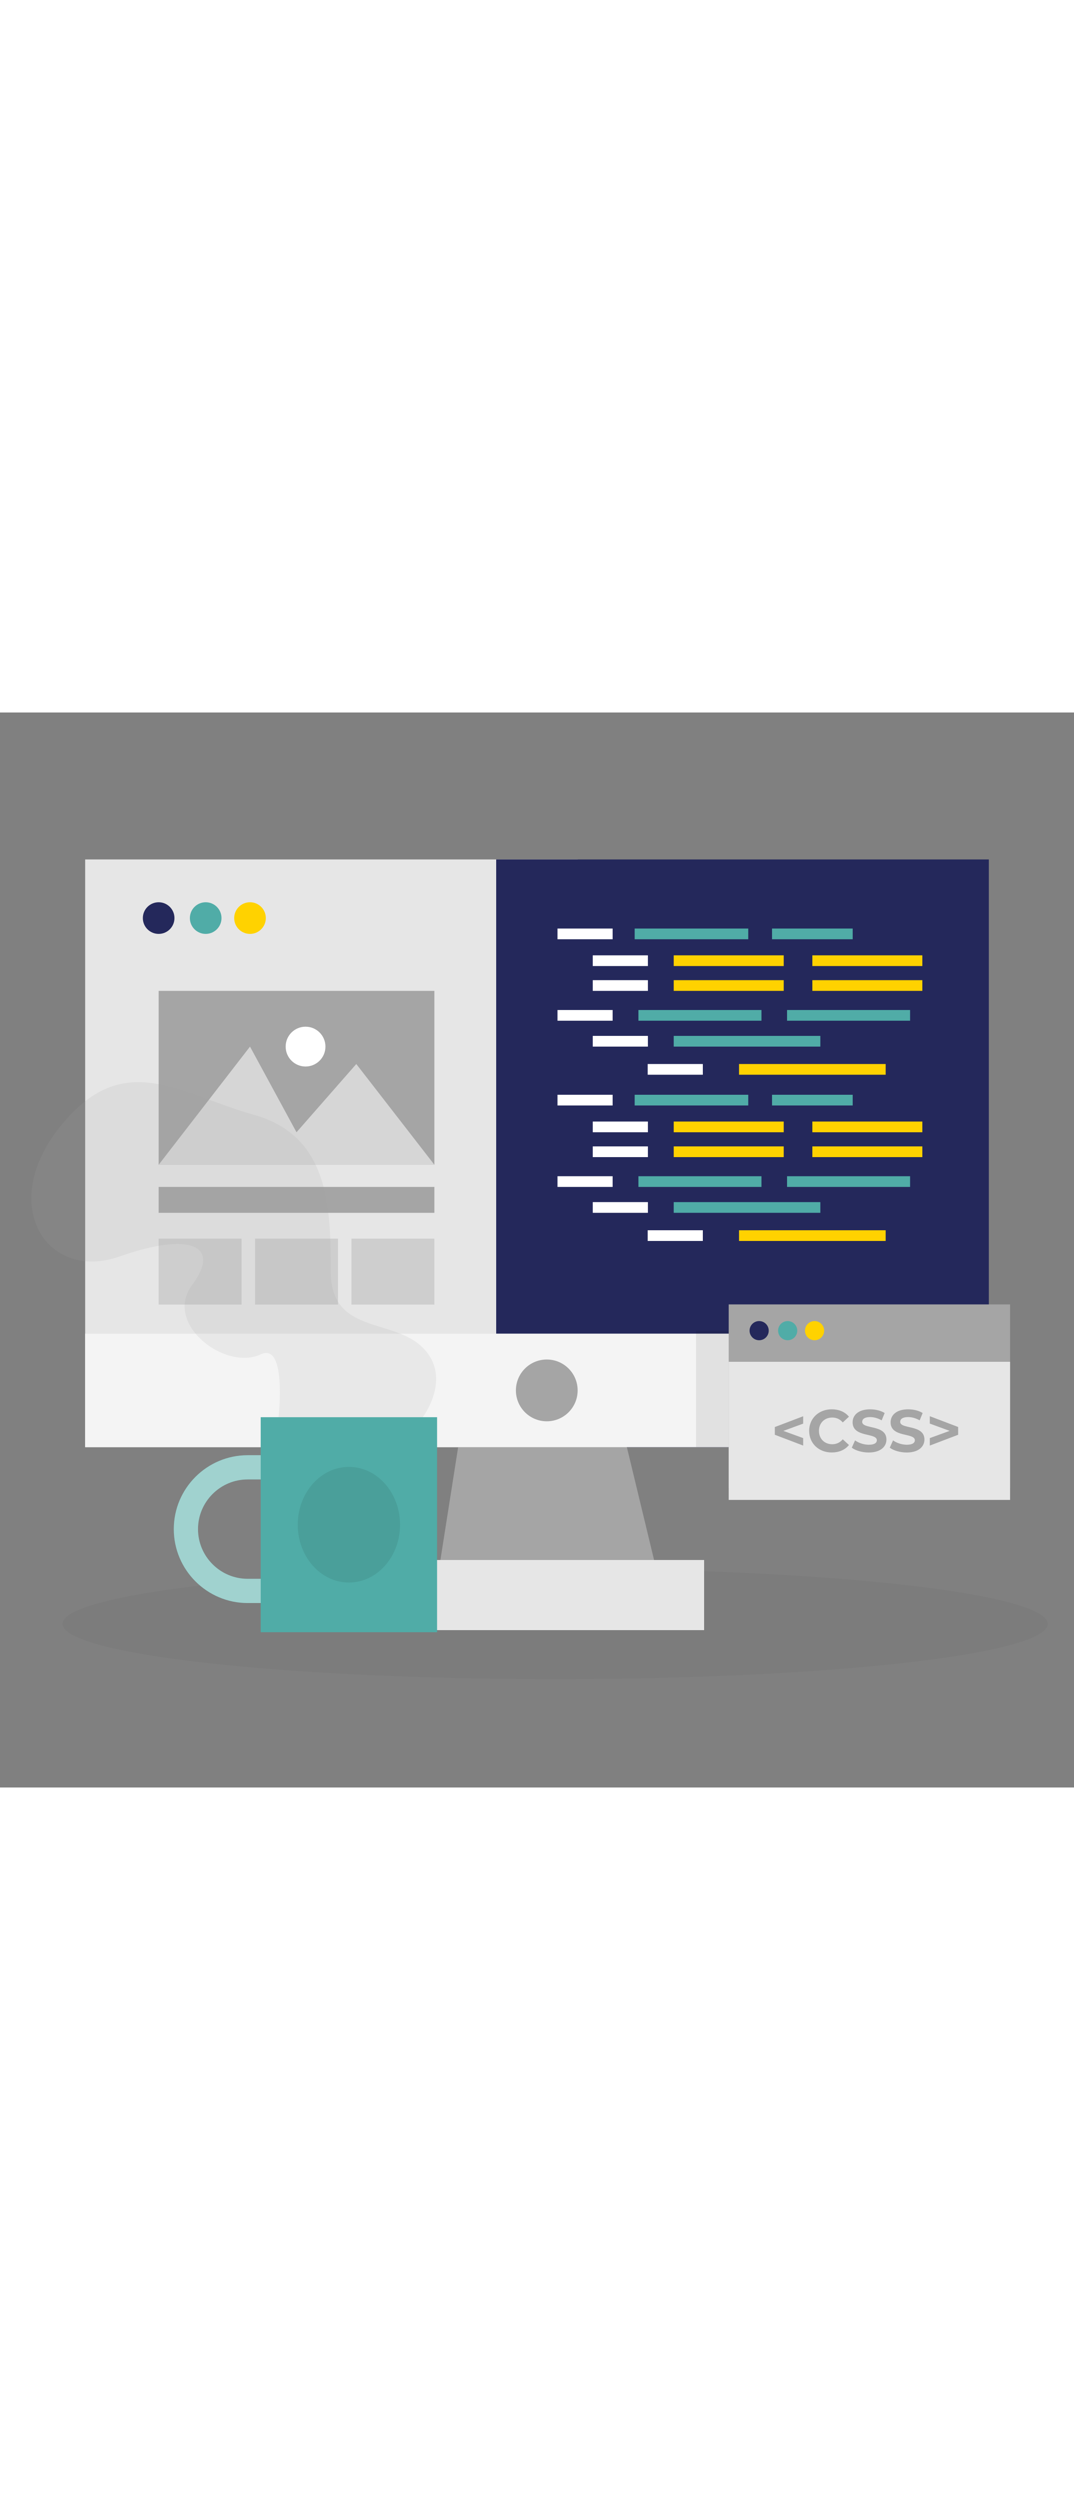 <svg xmlns="http://www.w3.org/2000/svg" id="_0182_css" viewBox="0 0 500 500" data-imageid="css-9" class="illustrations_image" style="width: 215px;"><rect x="0" y="0" width="500" height="500" fill="#808080" stroke="none"/><defs><style>.cls-1_css-9,.cls-2_css-9,.cls-3_css-9,.cls-4_css-9{fill:#fff;}.cls-5_css-9,.cls-6_css-9,.cls-7_css-9{fill:#a5a5a5;}.cls-2_css-9{opacity:.54;}.cls-8_css-9{opacity:.03;}.cls-8_css-9,.cls-9_css-9{fill:#000001;}.cls-3_css-9{opacity:.55;}.cls-10_css-9{fill:#e6e6e6;}.cls-6_css-9{opacity:.15;}.cls-4_css-9{opacity:.46;}.cls-7_css-9{opacity:.36;}.cls-11_css-9{fill:#24285b;}.cls-9_css-9{opacity:.08;}.cls-12_css-9{fill:#ffd200;}.cls-13_css-9{fill:#68e1fd;}</style></defs><ellipse id="sd_css-9" class="cls-8_css-9" cx="258.45" cy="423.91" rx="229.32" ry="25.71"></ellipse><g id="monitor_css-9"><rect class="cls-10_css-9" x="39.65" y="68.35" width="229.35" height="273.35"></rect><rect class="cls-11_css-9" x="231" y="68.35" width="229.35" height="273.35"></rect><polygon class="cls-5_css-9" points="218.21 310.47 202.23 411.98 308.8 411.98 284.3 310.47 218.21 310.47"></polygon><rect class="cls-10_css-9" x="177.91" y="394.19" width="149.89" height="32.62"></rect><circle class="cls-11_css-9" cx="73.86" cy="95.62" r="7.36"></circle><circle class="cls-13_css-9 targetColor" cx="95.76" cy="95.62" r="7.36" style="fill: rgb(80, 172, 167);"></circle><circle class="cls-12_css-9" cx="116.39" cy="95.62" r="7.36"></circle><rect class="cls-10_css-9" x="39.65" y="288.93" width="420.7" height="52.76"></rect><rect class="cls-3_css-9" x="39.65" y="288.93" width="420.7" height="52.76"></rect><circle class="cls-5_css-9" cx="254.55" cy="315.31" r="14.37"></circle><rect class="cls-13_css-9 targetColor" x="313.65" y="150.42" width="68.26" height="4.98" style="fill: rgb(80, 172, 167);"></rect><rect class="cls-12_css-9" x="344.06" y="163.5" width="68.26" height="4.98"></rect><rect class="cls-13_css-9 targetColor" x="297.22" y="138.38" width="57.28" height="4.98" style="fill: rgb(80, 172, 167);"></rect><rect class="cls-13_css-9 targetColor" x="366.41" y="138.38" width="57.28" height="4.98" style="fill: rgb(80, 172, 167);"></rect><rect class="cls-12_css-9" x="313.65" y="124.5" width="51.21" height="4.98"></rect><rect class="cls-12_css-9" x="378.19" y="124.5" width="51.21" height="4.98"></rect><rect class="cls-1_css-9" x="275.96" y="150.42" width="25.67" height="4.98"></rect><rect class="cls-1_css-9" x="301.53" y="163.5" width="25.67" height="4.98"></rect><rect class="cls-1_css-9" x="259.54" y="138.38" width="25.67" height="4.98"></rect><rect class="cls-1_css-9" x="259.54" y="100.49" width="25.67" height="4.98"></rect><rect class="cls-1_css-9" x="275.96" y="112.95" width="25.67" height="4.98"></rect><rect class="cls-12_css-9" x="313.65" y="112.95" width="51.21" height="4.98"></rect><rect class="cls-12_css-9" x="378.19" y="112.95" width="51.21" height="4.98"></rect><rect class="cls-1_css-9" x="275.96" y="124.5" width="25.67" height="4.98"></rect><rect class="cls-13_css-9 targetColor" x="295.47" y="100.49" width="52.88" height="4.98" style="fill: rgb(80, 172, 167);"></rect><rect class="cls-13_css-9 targetColor" x="359.42" y="100.49" width="37.55" height="4.98" style="fill: rgb(80, 172, 167);"></rect><rect class="cls-13_css-9 targetColor" x="313.65" y="227.73" width="68.26" height="4.98" style="fill: rgb(80, 172, 167);"></rect><rect class="cls-12_css-9" x="344.06" y="240.82" width="68.26" height="4.98"></rect><rect class="cls-13_css-9 targetColor" x="297.22" y="215.69" width="57.28" height="4.98" style="fill: rgb(80, 172, 167);"></rect><rect class="cls-13_css-9 targetColor" x="366.41" y="215.69" width="57.28" height="4.98" style="fill: rgb(80, 172, 167);"></rect><rect class="cls-12_css-9" x="313.65" y="201.82" width="51.21" height="4.98"></rect><rect class="cls-12_css-9" x="378.19" y="201.82" width="51.21" height="4.98"></rect><rect class="cls-1_css-9" x="275.96" y="227.73" width="25.67" height="4.98"></rect><rect class="cls-1_css-9" x="301.53" y="240.82" width="25.67" height="4.98"></rect><rect class="cls-1_css-9" x="259.54" y="215.69" width="25.67" height="4.98"></rect><rect class="cls-1_css-9" x="259.54" y="177.8" width="25.67" height="4.98"></rect><rect class="cls-1_css-9" x="275.96" y="190.26" width="25.67" height="4.98"></rect><rect class="cls-12_css-9" x="313.65" y="190.26" width="51.21" height="4.98"></rect><rect class="cls-12_css-9" x="378.19" y="190.26" width="51.21" height="4.98"></rect><rect class="cls-1_css-9" x="275.96" y="201.82" width="25.67" height="4.98"></rect><rect class="cls-13_css-9 targetColor" x="295.47" y="177.8" width="52.88" height="4.98" style="fill: rgb(80, 172, 167);"></rect><rect class="cls-13_css-9 targetColor" x="359.42" y="177.8" width="37.55" height="4.98" style="fill: rgb(80, 172, 167);"></rect><rect class="cls-9_css-9" x="324.03" y="287.52" width="20.03" height="54.17"></rect><rect class="cls-5_css-9" x="73.86" y="129.48" width="128.37" height="80.88"></rect><rect class="cls-7_css-9" x="73.86" y="244.73" width="38.61" height="30.66"></rect><rect class="cls-7_css-9" x="118.74" y="244.73" width="38.61" height="30.66"></rect><rect class="cls-7_css-9" x="163.62" y="244.73" width="38.61" height="30.66"></rect><polygon class="cls-2_css-9" points="73.86 210.36 116.39 155.4 138.04 195.24 165.87 163.5 202.23 210.36 73.86 210.36"></polygon><circle class="cls-1_css-9" cx="142.25" cy="155.4" r="9.26"></circle><rect class="cls-5_css-9" x="73.86" y="220.67" width="128.37" height="12.04"></rect></g><g id="coffee_css-9"><path class="cls-13_css-9 targetColor" d="m161.84,414.21h-46.55c-18.96,0-34.38-15.42-34.38-34.38s15.42-34.38,34.38-34.38h46.55v68.75Zm-46.55-57.49c-12.74,0-23.11,10.37-23.11,23.11s10.37,23.11,23.11,23.11h35.28v-46.23h-35.28Z" style="fill: rgb(80, 172, 167);"></path><path class="cls-4_css-9" d="m161.84,414.21h-46.55c-18.96,0-34.38-15.42-34.38-34.38s15.42-34.38,34.38-34.38h46.55v68.75Zm-46.55-57.49c-12.74,0-23.11,10.37-23.11,23.11s10.37,23.11,23.11,23.11h35.28v-46.23h-35.28Z"></path><rect class="cls-13_css-9 targetColor" x="121.37" y="327.77" width="82.11" height="100.01" style="fill: rgb(80, 172, 167);"></rect><ellipse class="cls-9_css-9" cx="162.43" cy="377.78" rx="23.81" ry="26.89"></ellipse><path class="cls-6_css-9" d="m196.79,327.77s14.06-18.4,0-32.37c-14.06-13.97-42.82-5.98-42.82-35.54s-.64-62.9-35.79-72.75c-35.15-9.85-60.71-31.13-90.11,5.39s-6.39,72.43,27.48,60.55c33.87-11.88,47.29-4.72,33.87,13.25-13.42,17.98,15.34,40.05,31.95,32.24,12.3-5.79,8.31,29.24,8.31,29.24h67.11Z"></path></g><g id="css_css-9"><rect class="cls-5_css-9" x="339.25" y="275.31" width="130.99" height="85.41"></rect><circle class="cls-11_css-9" cx="353.42" cy="287.52" r="4.46"></circle><circle class="cls-13_css-9 targetColor" cx="366.7" cy="287.52" r="4.46" style="fill: rgb(80, 172, 167);"></circle><rect class="cls-10_css-9" x="339.25" y="302" width="130.99" height="64.25"></rect><circle class="cls-12_css-9" cx="379.22" cy="287.52" r="4.46"></circle><path class="cls-5_css-9" d="m373.92,330.76l-9.23,3.38,9.23,3.36v3.47l-13.2-5.02v-3.6l13.2-5.02v3.44Z"></path><path class="cls-5_css-9" d="m376.7,334.14c0-5.85,4.49-10.04,10.54-10.04,3.36,0,6.16,1.22,7.99,3.44l-2.88,2.66c-1.3-1.5-2.94-2.27-4.88-2.27-3.63,0-6.21,2.55-6.21,6.21s2.58,6.21,6.21,6.21c1.94,0,3.58-.78,4.88-2.3l2.88,2.66c-1.83,2.25-4.63,3.47-8.01,3.47-6.02,0-10.51-4.19-10.51-10.04Z"></path><path class="cls-5_css-9" d="m396.55,341.94l1.52-3.38c1.64,1.19,4.08,2.02,6.41,2.02,2.66,0,3.74-.89,3.74-2.08,0-3.63-11.29-1.14-11.29-8.35,0-3.3,2.66-6.04,8.18-6.04,2.44,0,4.94.58,6.74,1.72l-1.39,3.41c-1.8-1.03-3.66-1.53-5.38-1.53-2.66,0-3.69,1-3.69,2.22,0,3.58,11.29,1.11,11.29,8.24,0,3.24-2.69,6.02-8.24,6.02-3.08,0-6.18-.91-7.9-2.25Z"></path><path class="cls-5_css-9" d="m414.24,341.94l1.52-3.38c1.64,1.19,4.08,2.02,6.41,2.02,2.66,0,3.74-.89,3.74-2.08,0-3.63-11.29-1.14-11.29-8.35,0-3.3,2.66-6.04,8.18-6.04,2.44,0,4.94.58,6.74,1.72l-1.39,3.41c-1.8-1.03-3.66-1.53-5.38-1.53-2.66,0-3.69,1-3.69,2.22,0,3.58,11.29,1.11,11.29,8.24,0,3.24-2.69,6.02-8.24,6.02-3.08,0-6.18-.91-7.9-2.25Z"></path><path class="cls-5_css-9" d="m446.07,332.34v3.6l-13.2,5.02v-3.47l9.23-3.36-9.23-3.38v-3.44l13.2,5.02Z"></path></g></svg>
